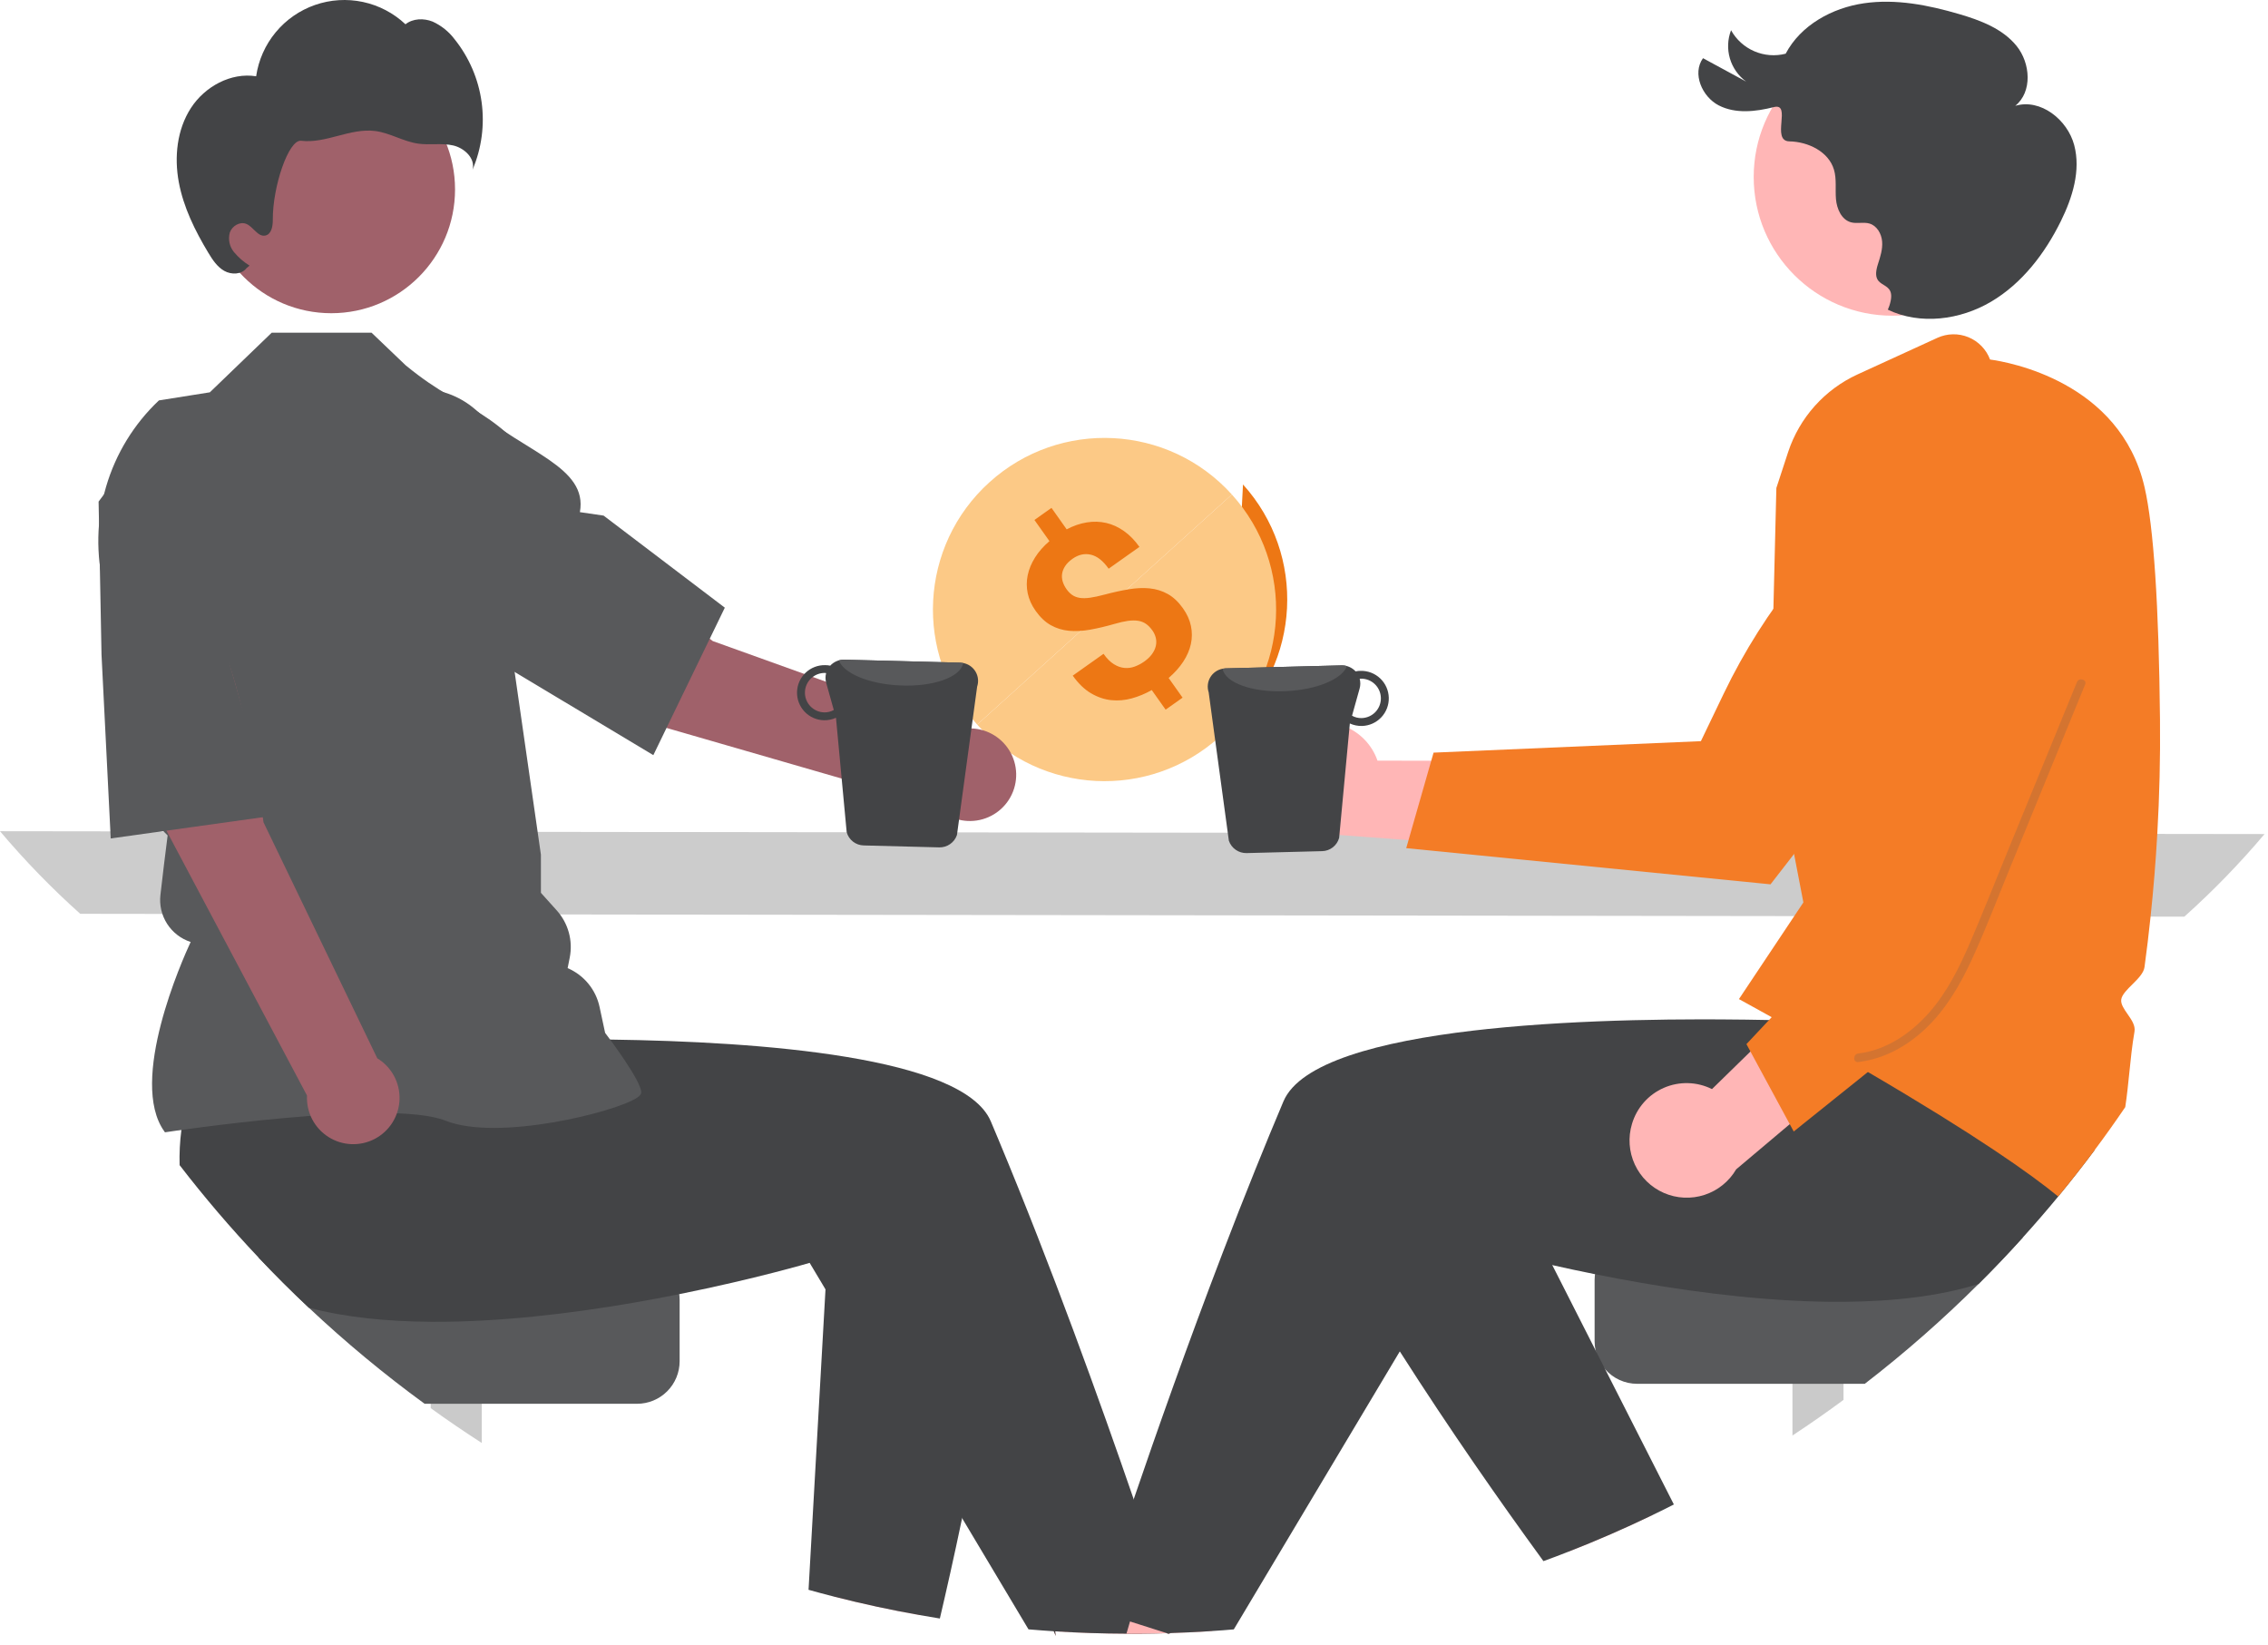 <svg xmlns="http://www.w3.org/2000/svg" width="233" height="169" viewBox="0 0 233 169" fill="none"><g clip-path="url(#clip0_151_62)"><path d="M127.697 49.763C134.223 56.989 133.655 68.135 126.431 74.662L127.697 49.763Z" fill="#ED7714"></path><path d="M126.554 50.795C133.08 58.02 132.514 69.167 125.288 75.694C118.063 82.221 106.916 81.652 100.389 74.429" fill="#FCC986"></path><path d="M100.389 74.427C93.865 67.201 94.431 56.054 101.657 49.528C108.882 43.003 120.029 43.569 126.554 50.795" fill="#FCC986"></path><path d="M118.376 64.742C118.175 64.458 117.956 64.236 117.723 64.076C117.488 63.916 117.22 63.812 116.911 63.765C116.603 63.718 116.253 63.723 115.86 63.777C115.465 63.834 115.01 63.937 114.494 64.088C113.602 64.344 112.767 64.541 111.988 64.68C111.21 64.819 110.485 64.856 109.816 64.793C109.144 64.727 108.525 64.537 107.955 64.218C107.384 63.899 106.864 63.408 106.393 62.744C105.984 62.167 105.715 61.57 105.583 60.951C105.452 60.333 105.45 59.713 105.579 59.09C105.708 58.468 105.96 57.861 106.333 57.266C106.705 56.671 107.199 56.11 107.813 55.584L106.271 53.41L108.022 52.168L109.584 54.374C110.27 54.009 110.956 53.774 111.644 53.662C112.331 53.55 112.996 53.568 113.637 53.714C114.277 53.86 114.887 54.139 115.467 54.547C116.048 54.956 116.578 55.499 117.059 56.175L113.896 58.415C113.321 57.602 112.71 57.122 112.063 56.975C111.415 56.828 110.79 56.968 110.185 57.397C109.856 57.63 109.606 57.875 109.434 58.137C109.262 58.396 109.156 58.661 109.115 58.929C109.074 59.197 109.095 59.466 109.175 59.733C109.255 60.002 109.386 60.261 109.563 60.513C109.741 60.762 109.937 60.964 110.154 61.115C110.372 61.267 110.629 61.365 110.931 61.413C111.233 61.459 111.583 61.453 111.989 61.396C112.392 61.339 112.869 61.237 113.423 61.09C114.318 60.852 115.154 60.667 115.931 60.535C116.708 60.403 117.434 60.368 118.106 60.437C118.78 60.504 119.401 60.698 119.971 61.015C120.542 61.334 121.06 61.822 121.525 62.478C121.949 63.072 122.224 63.683 122.351 64.304C122.479 64.927 122.477 65.544 122.342 66.158C122.208 66.773 121.947 67.374 121.559 67.965C121.172 68.555 120.672 69.113 120.058 69.641L121.49 71.662L119.749 72.894L118.324 70.882C117.676 71.251 116.997 71.534 116.287 71.732C115.578 71.928 114.869 71.992 114.16 71.918C113.452 71.845 112.76 71.61 112.085 71.213C111.409 70.816 110.782 70.211 110.207 69.4L113.37 67.159C113.709 67.639 114.062 67.995 114.426 68.22C114.789 68.447 115.151 68.576 115.516 68.608C115.879 68.641 116.231 68.596 116.574 68.468C116.917 68.342 117.239 68.172 117.539 67.961C117.882 67.718 118.152 67.46 118.348 67.19C118.545 66.917 118.675 66.642 118.74 66.363C118.805 66.082 118.806 65.804 118.742 65.529C118.677 65.254 118.556 64.992 118.38 64.74" fill="#ED7714"></path></g><path d="M0 85.38C2.546 88.397 5.3 91.232 8.241 93.865L224.404 94.158C227.346 91.525 230.099 88.69 232.645 85.673L0 85.38Z" fill="#CCCCCC"></path><path d="M117.319 167.807C116.959 167.81 116.598 167.813 116.235 167.813C116.065 167.813 115.895 167.813 115.725 167.81C113.266 167.801 110.826 167.721 108.404 167.569L108.463 168.047L108.255 167.561L103.609 156.746L106.901 155.334L112.938 152.74L114.77 159.038L116.522 165.069L117.044 166.857L117.319 167.807Z" fill="#FFB6B6"></path><path d="M95.799 155.252L94.486 165.899C91.5 165.371 88.552 164.735 85.644 163.991V155.255L95.799 155.252Z" fill="#FFB6B6"></path><path d="M49.497 135.628V148.221C47.715 147.075 45.966 145.883 44.251 144.645V135.628H49.497Z" fill="#CACACA"></path><path d="M69.821 133.529V139.822C69.821 140.981 69.361 142.092 68.541 142.912C67.722 143.732 66.611 144.193 65.451 144.194H43.624C39.457 141.156 35.484 137.86 31.728 134.327C29.949 132.656 28.222 130.933 26.546 129.157H65.451C66.611 129.158 67.722 129.62 68.541 130.439C69.36 131.259 69.82 132.37 69.821 133.529Z" fill="#58595B"></path><path d="M120.977 167.516L120.259 167.745L120.045 167.812L119.869 167.757C119.022 167.783 118.172 167.8 117.319 167.807C116.959 167.81 116.598 167.812 116.235 167.812C116.065 167.812 115.895 167.812 115.725 167.81C113.266 167.801 110.826 167.721 108.404 167.569L108.463 168.047L108.255 167.56C107.387 167.502 106.522 167.44 105.661 167.364L98.841 155.943L84.806 132.442L83.179 129.719C83.179 129.719 77.632 131.36 69.78 132.934C63.863 134.124 56.639 135.27 49.497 135.645C47.735 135.739 45.98 135.786 44.251 135.771C39.782 135.742 35.488 135.323 31.728 134.326C29.949 132.656 28.222 130.932 26.546 129.156C23.69 126.136 20.989 122.974 18.452 119.681C18.418 118.473 18.479 117.264 18.636 116.065C18.663 115.866 18.689 115.663 18.721 115.458L19.521 101.871L25.465 101.086L34.509 99.89L44.306 98.595L45.385 107.041C45.385 107.041 53.014 106.654 62.679 106.783C78.203 106.994 98.976 108.542 101.789 115.183C102.053 115.807 102.317 116.437 102.581 117.067C108.044 130.153 113.061 144.094 116.469 154C117.12 155.887 117.709 157.625 118.234 159.184C119.966 164.334 120.977 167.516 120.977 167.516Z" fill="#434446"></path><path d="M104.36 122.671C104.216 123.914 104.065 125.151 103.905 126.384C102.499 137.289 100.561 147.705 98.841 155.943C98 159.964 97.209 163.464 96.555 166.251C95.864 166.142 95.174 166.025 94.486 165.899C91.5 165.371 88.552 164.735 85.644 163.991C84.78 163.771 83.92 163.542 83.065 163.302L84.806 132.442L85.38 122.234L103.278 122.648L104.36 122.671Z" fill="#434446"></path><path d="M133.138 74.938C133.884 74.521 134.713 74.273 135.565 74.211C136.418 74.149 137.274 74.275 138.072 74.58C138.871 74.884 139.593 75.36 140.188 75.974C140.783 76.588 141.236 77.325 141.515 78.133L162.295 78.157L156.34 87.165L137.52 85.761C136.132 86.14 134.652 85.996 133.363 85.358C132.073 84.719 131.062 83.63 130.522 82.296C129.982 80.962 129.95 79.476 130.432 78.12C130.914 76.764 131.877 75.632 133.138 74.938Z" fill="#FFB6B6"></path><path d="M144.467 87.12L181.891 90.837L181.99 90.711C182.178 90.47 200.912 66.49 204.059 60.782C205.996 57.352 206.701 53.363 206.058 49.477L206.037 49.383L205.962 49.319C204.436 48.041 202.519 47.32 200.528 47.276C198.538 47.232 196.591 47.868 195.01 49.079C187.409 54.967 181.28 62.54 177.107 71.201L174.739 76.131L147.276 77.309L144.467 87.12Z" fill="#F47C26"></path><path d="M130.033 154.695L124.517 167.537C123.726 167.593 122.933 167.638 122.14 167.672C121.513 167.704 120.889 167.728 120.259 167.745L120.045 167.813L119.869 167.757C119.022 167.783 118.172 167.8 117.319 167.807C116.959 167.81 116.598 167.813 116.235 167.813C116.065 167.813 115.895 167.813 115.725 167.81L116.091 166.555L116.522 165.069L118.234 159.185L120.704 150.688L124.379 152.265L130.033 154.695Z" fill="#FFB6B6"></path><path d="M169.776 155.621C166.942 156.99 164.05 158.249 161.101 159.399L158.217 154.548L167.513 150.466L169.776 155.621Z" fill="#FFB6B6"></path><path d="M189.391 133.576V143.793C187.677 145.059 185.928 146.28 184.145 147.456V133.576H189.391Z" fill="#CACACA"></path><path d="M207.819 127.105C206.345 128.74 204.827 130.334 203.265 131.885C199.589 135.546 195.685 138.972 191.577 142.142H168.19C167.57 142.143 166.956 142.01 166.39 141.754C165.825 141.498 165.32 141.123 164.911 140.657L164.908 140.648C164.42 140.097 164.081 139.432 163.923 138.714L163.92 138.708C163.854 138.399 163.821 138.085 163.821 137.77V131.478C163.822 130.319 164.282 129.207 165.101 128.388C165.92 127.568 167.031 127.107 168.19 127.105H207.819Z" fill="#58595B"></path><path d="M217.456 102.546L214.921 113.407C215.168 114.98 215.251 116.576 215.167 118.166C213.965 119.778 212.725 121.358 211.448 122.905C210.27 124.333 209.06 125.733 207.819 127.105C206.345 128.74 204.827 130.334 203.265 131.885C199.197 133.163 194.403 133.685 189.391 133.72C187.662 133.734 185.907 133.687 184.145 133.594C177.003 133.219 169.779 132.073 163.862 130.883C162.297 130.572 160.826 130.256 159.472 129.948C156.907 129.371 154.762 128.831 153.209 128.421C151.459 127.964 150.463 127.668 150.463 127.668L143.807 138.813L137.764 148.93L126.753 167.367C126.009 167.435 125.263 167.491 124.517 167.537C123.726 167.593 122.933 167.638 122.14 167.672C121.513 167.704 120.889 167.728 120.259 167.745L120.045 167.813L119.869 167.757L117.044 166.857L116.091 166.555L112.665 165.465C112.665 165.465 113.43 163.056 114.77 159.038C115.262 157.564 115.83 155.87 116.469 154C118.776 147.242 121.973 138.166 125.622 128.65C126.703 125.824 127.823 122.958 128.975 120.107C129.918 117.765 130.88 115.432 131.853 113.131C133.544 109.143 141.714 106.992 151.336 105.863C151.825 105.808 152.318 105.752 152.813 105.699C157.716 105.183 162.918 104.917 167.783 104.794C170.218 104.732 172.569 104.709 174.755 104.706C175.462 104.706 176.148 104.708 176.816 104.712H176.818C178.621 104.72 180.28 104.747 181.739 104.776C182.023 104.782 182.299 104.791 182.569 104.797H182.571C182.753 104.799 182.932 104.805 183.108 104.808C186.299 104.89 188.257 104.99 188.257 104.99L189.016 99.035L189.171 97.833L189.318 96.69V96.687L189.335 96.544L189.456 96.541L191.566 96.5L209.302 96.154L218.991 95.963L217.456 102.546Z" fill="#434446"></path><path d="M171.962 154.536C171.238 154.906 170.509 155.269 169.776 155.621C166.942 156.989 164.05 158.249 161.101 159.398C160.26 159.73 159.416 160.049 158.563 160.357C158.469 160.225 158.373 160.093 158.276 159.961C154.208 154.378 149.038 147.01 143.807 138.813C141.618 135.384 139.417 131.809 137.28 128.157L152.749 120.936L154.484 120.127L159.472 129.948L163.92 138.708L164.911 140.657L171.962 154.536Z" fill="#434446"></path><path d="M194.415 32.429C202.285 32.429 208.666 26.049 208.666 18.178C208.666 10.308 202.285 3.927 194.415 3.927C186.545 3.927 180.164 10.308 180.164 18.178C180.164 26.049 186.545 32.429 194.415 32.429Z" fill="#FFB6B6"></path><path d="M193.944 31.81C197.275 33.409 201.376 32.867 204.557 30.987C207.738 29.106 210.079 26.038 211.715 22.725C212.913 20.298 213.784 17.519 213.09 14.903C212.396 12.287 209.628 10.095 207.035 10.87C208.812 9.439 208.605 6.489 207.169 4.716C205.733 2.944 203.468 2.092 201.28 1.449C198.104 0.517 194.766 -0.141 191.49 0.336C188.214 0.813 184.989 2.586 183.448 5.516C182.378 5.791 181.247 5.704 180.232 5.268C179.216 4.832 178.374 4.072 177.837 3.106C177.48 4.034 177.439 5.055 177.72 6.009C178.002 6.963 178.589 7.798 179.393 8.384L174.956 5.977C173.825 7.545 174.853 9.936 176.57 10.824C178.287 11.712 180.362 11.475 182.236 11.001C184.11 10.526 181.899 14.483 183.832 14.521C185.765 14.56 187.855 15.571 188.409 17.423C188.698 18.393 188.53 19.435 188.615 20.444C188.701 21.453 189.184 22.572 190.162 22.835C190.779 23.001 191.455 22.781 192.068 22.965C192.827 23.194 193.29 24.006 193.357 24.796C193.424 25.587 193.176 26.366 192.931 27.12C191.964 30.101 195.068 28.43 194.101 31.411L193.944 31.81Z" fill="#434446"></path><path d="M221.904 73.904C221.787 62.134 221.254 54.113 220.322 50.06C217.819 39.163 206.257 37.176 204.446 36.93C204.253 36.417 203.957 35.948 203.575 35.554C203.193 35.16 202.735 34.849 202.227 34.639C201.72 34.43 201.176 34.328 200.627 34.338C200.078 34.349 199.538 34.472 199.039 34.7L190.824 38.463C189.158 39.229 187.666 40.329 186.443 41.695C185.219 43.061 184.29 44.665 183.711 46.405L182.492 50.127L181.88 75.106L183.902 85.612L183.905 85.618L185.268 92.696L184.33 94.102L178.975 102.133L178.885 102.273L178.882 102.276L178.647 102.625C178.973 102.804 179.295 102.979 179.611 103.155C180.432 103.607 181.232 104.049 182.012 104.483C182.199 104.588 182.384 104.691 182.568 104.797H182.571C182.689 104.861 182.806 104.925 182.92 104.99C185.845 106.625 188.507 108.14 190.906 109.535C191.24 109.729 191.572 109.922 191.897 110.113C202.975 116.593 208.59 120.561 211.448 122.905C212.725 121.358 213.965 119.778 215.167 118.166C216.257 116.71 217.313 115.228 218.335 113.721C218.514 112.542 218.634 111.364 218.751 110.21C218.892 108.82 219.038 107.381 219.284 105.966C219.393 105.339 218.977 104.744 218.575 104.169C218.203 103.633 217.851 103.129 217.925 102.654C218.001 102.165 218.54 101.631 219.065 101.113C219.636 100.544 220.228 99.958 220.313 99.34C220.548 97.616 220.756 95.887 220.937 94.152C221.236 91.33 221.466 88.499 221.626 85.659C221.852 81.738 221.944 77.819 221.904 73.904Z" fill="#F47C26"></path><path d="M167.658 115.45C167.899 114.63 168.318 113.873 168.883 113.232C169.449 112.591 170.149 112.082 170.932 111.741C171.716 111.4 172.565 111.234 173.42 111.257C174.274 111.279 175.114 111.489 175.879 111.87L190.741 97.349L192.789 107.951L178.361 120.115C177.635 121.358 176.478 122.29 175.109 122.737C173.741 123.183 172.256 123.112 170.937 122.537C169.618 121.962 168.555 120.923 167.951 119.616C167.346 118.31 167.242 116.828 167.658 115.45Z" fill="#FFB6B6"></path><path d="M184.275 116.226L213.614 92.696L213.596 92.537C213.562 92.233 210.167 61.992 208.422 55.712C207.406 51.907 205.119 48.563 201.941 46.237L201.859 46.185L201.761 46.192C199.776 46.346 197.902 47.172 196.45 48.534C194.997 49.895 194.051 51.712 193.769 53.683C192.458 63.208 193.378 72.906 196.457 82.014L198.215 87.193L179.418 107.251L184.275 116.226Z" fill="#F47C26"></path><path d="M34.033 32.173C41.055 32.173 46.748 26.48 46.748 19.457C46.748 12.434 41.055 6.741 34.033 6.741C27.01 6.741 21.317 12.434 21.317 19.457C21.317 26.48 27.01 32.173 34.033 32.173Z" fill="#A0616A"></path><path d="M16.949 116.31L16.879 116.212C13.175 111.026 18.746 98.565 19.586 96.758C18.589 96.435 17.734 95.775 17.168 94.892C16.602 94.009 16.36 92.957 16.482 91.915L16.844 88.836L17.222 85.816L14.517 83.111L14.509 83.043L12.953 69.423L10.69 60.377C9.837 56.957 9.909 53.371 10.9 49.989C11.891 46.606 13.764 43.548 16.327 41.129L21.558 40.298L27.916 34.172H38.169L41.684 37.531C48.596 43.197 50.237 40.735 58.03 51.4L52.45 66.102L55.569 87.786L55.571 91.71L57.196 93.516C57.781 94.166 58.206 94.944 58.438 95.788C58.669 96.631 58.7 97.517 58.528 98.375L58.315 99.444C59.14 99.797 59.869 100.344 60.44 101.038C61.011 101.731 61.407 102.552 61.595 103.43L62.166 106.093C62.654 106.737 65.876 111.033 65.876 112.208C65.876 112.384 65.746 112.554 65.466 112.743C63.271 114.23 51.134 117.262 45.763 115.112C40.041 112.824 17.296 116.256 17.067 116.291L16.949 116.31Z" fill="#58595B"></path><path d="M10.489 64.728L21.062 62.658C24.972 68.497 27.071 84.465 27.071 84.465L38.76 108.707C39.479 109.144 40.069 109.763 40.47 110.501C40.872 111.24 41.07 112.072 41.045 112.912C41.021 113.753 40.774 114.571 40.33 115.285C39.886 115.999 39.26 116.582 38.517 116.976C37.774 117.369 36.94 117.559 36.1 117.525C35.26 117.492 34.444 117.236 33.735 116.784C33.026 116.333 32.449 115.701 32.064 114.954C31.678 114.207 31.498 113.371 31.54 112.531L16.294 83.808L10.489 64.728Z" fill="#A0616A"></path><path d="M10.429 67.236L10.129 51.522L15.104 44.865C16.086 43.562 17.412 42.559 18.934 41.971C20.456 41.382 22.111 41.23 23.715 41.533C25.885 41.958 27.813 43.191 29.109 44.984C30.404 46.776 30.971 48.993 30.695 51.188C29.85 57.842 27.933 66.169 23.595 68.053L23.551 68.072L28.047 83.795L11.375 86.124L10.429 67.236Z" fill="#58595B"></path><path d="M73.224 65.848C73.224 65.848 60.535 55.93 53.654 54.505L47.563 63.392L64.035 73.487L96.106 82.76C96.668 83.384 97.385 83.848 98.183 84.105C98.982 84.362 99.835 84.403 100.655 84.224C101.475 84.045 102.233 83.653 102.853 83.086C103.472 82.519 103.93 81.799 104.181 80.998C104.431 80.197 104.466 79.344 104.28 78.526C104.095 77.707 103.696 76.952 103.124 76.338C102.553 75.723 101.829 75.27 101.026 75.026C100.223 74.782 99.37 74.754 98.553 74.946L73.224 65.848Z" fill="#A0616A"></path><path d="M50.9 67.841L37.677 59.345L34.916 51.506C34.38 49.965 34.285 48.305 34.642 46.713C35 45.121 35.796 43.661 36.939 42.498C38.501 40.931 40.598 40.016 42.809 39.937C45.019 39.858 47.177 40.621 48.846 42.072C53.904 46.477 60.423 47.953 59.574 52.606L62.009 52.962L74.463 62.419L67.119 77.567L50.9 67.841Z" fill="#58595B"></path><path d="M19.609 11.102C21.037 8.893 23.717 7.421 26.314 7.835C26.556 6.177 27.248 4.617 28.315 3.326C29.381 2.034 30.782 1.06 32.364 0.509C33.946 -0.042 35.649 -0.148 37.288 0.202C38.926 0.552 40.437 1.345 41.656 2.494C42.42 1.886 43.532 1.854 44.44 2.216C45.334 2.622 46.112 3.246 46.702 4.031C48.192 5.89 49.151 8.118 49.476 10.479C49.8 12.839 49.479 15.243 48.545 17.435C48.863 16.281 47.706 15.195 46.538 14.936C45.369 14.677 44.144 14.922 42.959 14.754C41.44 14.538 40.075 13.657 38.553 13.458C37.275 13.292 35.989 13.62 34.743 13.948C33.496 14.277 32.214 14.612 30.933 14.46C29.653 14.308 28.004 19.16 28.026 22.577C28.03 23.225 27.897 24.056 27.264 24.194C26.484 24.363 26.033 23.287 25.291 22.994C24.63 22.733 23.838 23.217 23.608 23.889C23.514 24.233 23.504 24.594 23.578 24.943C23.653 25.291 23.809 25.617 24.035 25.893C24.491 26.44 25.032 26.909 25.638 27.284L25.332 27.538C24.824 28.209 23.77 28.238 23.037 27.823C22.305 27.407 21.823 26.668 21.39 25.947C20.034 23.692 18.846 21.291 18.367 18.704C17.889 16.118 18.182 13.311 19.609 11.102Z" fill="#434446"></path><path opacity="0.2" d="M213.367 70.074L206.017 88.015C204.834 90.903 203.686 93.808 202.456 96.675C201.347 99.257 200.083 101.85 198.218 103.978C196.335 106.126 193.802 107.87 190.908 108.211C190.353 108.276 190.346 109.156 190.908 109.09C193.551 108.779 195.92 107.465 197.834 105.648C199.903 103.683 201.361 101.18 202.551 98.611C203.878 95.748 205.006 92.787 206.202 89.868L209.959 80.695L214.214 70.308C214.429 69.785 213.579 69.557 213.367 70.074Z" fill="#58595B"></path><path d="M126.246 86.359C126.375 86.735 126.62 87.06 126.946 87.288C127.271 87.516 127.661 87.635 128.058 87.628L135.822 87.428C136.223 87.421 136.61 87.283 136.926 87.037C137.241 86.791 137.469 86.45 137.575 86.064L138.674 74.315C139.063 74.492 139.488 74.579 139.916 74.57C140.287 74.561 140.654 74.478 140.993 74.328C141.333 74.177 141.64 73.96 141.896 73.691C142.153 73.422 142.353 73.104 142.487 72.757C142.621 72.41 142.685 72.04 142.675 71.669C142.666 71.297 142.583 70.931 142.433 70.591C142.282 70.251 142.065 69.944 141.796 69.688C141.526 69.432 141.209 69.231 140.862 69.097C140.515 68.964 140.145 68.9 139.774 68.909C139.603 68.909 139.432 68.926 139.265 68.962C139.083 68.765 138.862 68.609 138.616 68.503C138.37 68.397 138.104 68.343 137.836 68.346L125.894 68.654C125.794 68.658 125.696 68.67 125.599 68.691C125.337 68.74 125.089 68.844 124.87 68.997C124.652 69.15 124.469 69.347 124.334 69.577C124.199 69.806 124.114 70.062 124.086 70.327C124.058 70.592 124.087 70.86 124.171 71.113L126.246 86.359ZM138.899 73.517L139.681 70.718C139.77 70.394 139.772 70.053 139.687 69.729C139.725 69.729 139.758 69.711 139.796 69.711C140.332 69.7 140.851 69.901 141.238 70.272C141.626 70.643 141.85 71.152 141.863 71.688C141.875 72.224 141.675 72.743 141.305 73.132C140.935 73.52 140.427 73.746 139.891 73.76C139.544 73.771 139.201 73.687 138.899 73.517Z" fill="#434446"></path><path d="M125.599 68.691C125.853 70.145 128.714 71.168 132.154 70.99C135.317 70.845 137.903 69.734 138.377 68.418C138.201 68.366 138.019 68.341 137.836 68.346L125.894 68.654C125.794 68.658 125.696 68.67 125.599 68.691Z" fill="#58595B"></path><path d="M100.386 70.527C100.47 70.274 100.499 70.006 100.471 69.741C100.443 69.476 100.358 69.22 100.223 68.991C100.087 68.761 99.904 68.564 99.686 68.411C99.468 68.258 99.22 68.153 98.958 68.105C98.861 68.084 98.762 68.072 98.663 68.068L86.721 67.76C86.453 67.757 86.187 67.81 85.941 67.916C85.695 68.023 85.474 68.179 85.292 68.376C85.125 68.34 84.954 68.323 84.783 68.323C84.032 68.304 83.305 68.584 82.761 69.102C82.217 69.619 81.9 70.332 81.882 71.082C81.863 71.833 82.143 72.561 82.66 73.105C83.178 73.649 83.89 73.965 84.641 73.984C85.069 73.993 85.493 73.906 85.883 73.729L86.982 85.477C87.088 85.864 87.315 86.205 87.631 86.451C87.947 86.697 88.334 86.834 88.735 86.842L96.499 87.042C96.896 87.049 97.285 86.93 97.611 86.702C97.937 86.474 98.182 86.149 98.311 85.773L100.386 70.527ZM84.666 73.174C84.13 73.16 83.621 72.934 83.252 72.546C82.882 72.157 82.681 71.638 82.694 71.102C82.707 70.566 82.931 70.057 83.319 69.686C83.706 69.315 84.225 69.113 84.761 69.124C84.799 69.125 84.832 69.142 84.87 69.143C84.785 69.467 84.787 69.808 84.876 70.132L85.658 72.931C85.355 73.101 85.012 73.185 84.666 73.174Z" fill="#434446"></path><path d="M98.958 68.105C98.703 69.559 95.843 70.582 92.403 70.404C89.24 70.259 86.654 69.148 86.18 67.832C86.355 67.78 86.538 67.756 86.721 67.76L98.663 68.068C98.762 68.072 98.861 68.084 98.958 68.105Z" fill="#58595B"></path><defs><clipPath id="clip0_151_62"><rect width="36.509" height="35.261" fill="white" transform="translate(94 47.039) rotate(-6.351)"></rect></clipPath></defs></svg>